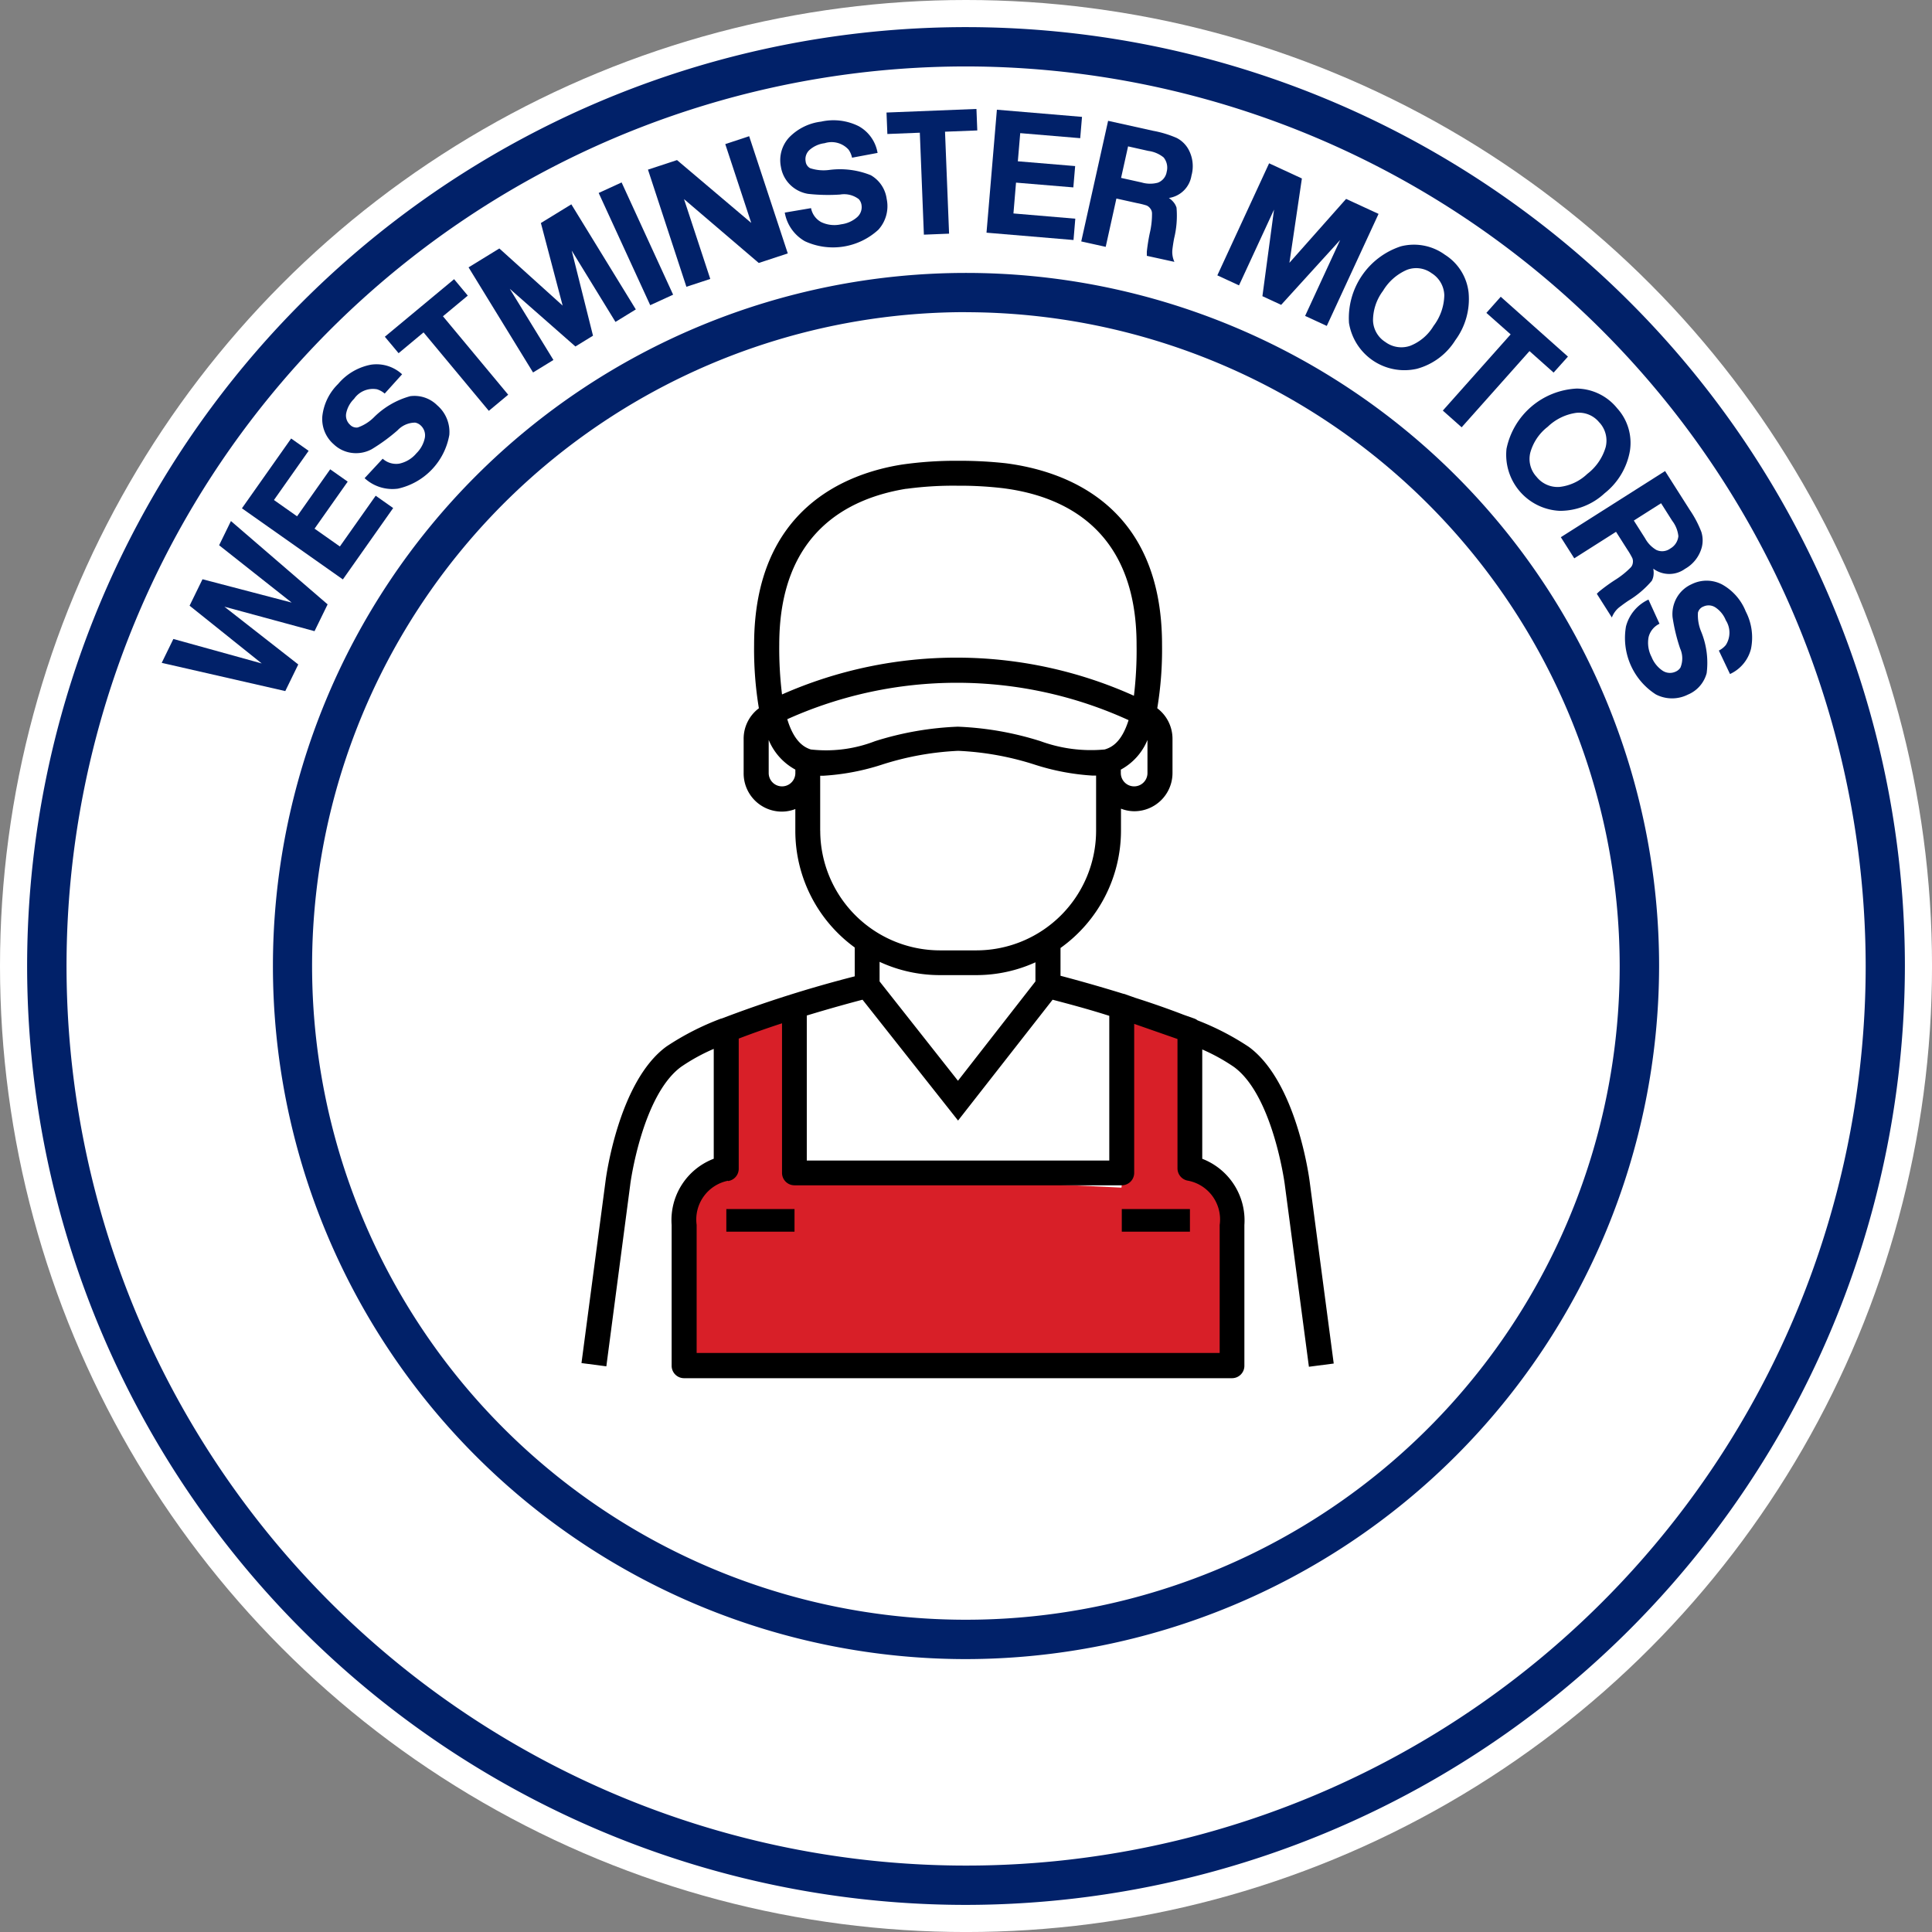 <svg xmlns="http://www.w3.org/2000/svg" width="80.897" height="80.897" viewBox="0 0 80.897 80.897">
  <rect x="0" y="0" width="80.897" height="80.897" fill="#808080" stroke="none"/>
  <g id="Group_29914" data-name="Group 29914" transform="translate(-270 739.536)">
    <g id="Group_29868" data-name="Group 29868" transform="translate(-314 -2025.536)">
      <g id="Group_29794" data-name="Group 29794" transform="translate(164.42 1137.312)">
        <g id="Group_29791" data-name="Group 29791">
          <g id="Group_29790" data-name="Group 29790">
            <circle id="Ellipse_3" data-name="Ellipse 3" cx="40.449" cy="40.449" r="40.449" transform="translate(419.58 148.688)" fill="#fff"/>
            <g id="Group_29788" data-name="Group 29788">
              <path id="Path_14956" data-name="Path 14956" d="M460.029,228.45a39.313,39.313,0,1,1,39.313-39.313A39.358,39.358,0,0,1,460.029,228.45Zm0-76.98A37.667,37.667,0,1,0,497.7,189.137,37.709,37.709,0,0,0,460.029,151.47Z" fill="#012169"/>
            </g>
            <g id="Group_29789" data-name="Group 29789">
              <path id="Path_14957" data-name="Path 14957" d="M460.029,218.158a29.021,29.021,0,1,1,29.021-29.021A29.055,29.055,0,0,1,460.029,218.158Zm0-56.4A27.376,27.376,0,1,0,487.4,189.137,27.407,27.407,0,0,0,460.029,161.761Z" fill="#012169"/>
            </g>
          </g>
        </g>
        <g id="Group_29793" data-name="Group 29793">
          <g id="Group_29792" data-name="Group 29792">
            <path id="Path_14958" data-name="Path 14958" d="M428.755,171.519l.495-1.014,4.048,3.489-.548,1.122-3.773-1.024,3.092,2.418-.544,1.115-5.174-1.182.488-1,3.7,1.025-3.021-2.419.541-1.107,3.733.977Z" fill="#012169"/>
            <path id="Path_14959" data-name="Path 14959" d="M429.71,169.972l2.061-2.923.732.516-1.452,2.06.968.682,1.387-1.968.733.516-1.388,1.969,1.06.746,1.5-2.125.732.516-2.106,2.989Z" fill="#012169"/>
            <path id="Path_14960" data-name="Path 14960" d="M436.417,164.36l-.729.808a.908.908,0,0,0-.323-.18.96.96,0,0,0-.959.4,1.17,1.17,0,0,0-.329.6.52.52,0,0,0,.16.486.369.369,0,0,0,.322.113,1.791,1.791,0,0,0,.679-.427,3.446,3.446,0,0,1,1.519-.883,1.35,1.35,0,0,1,1.13.382,1.472,1.472,0,0,1,.507,1.241,2.8,2.8,0,0,1-2.147,2.248,1.713,1.713,0,0,1-1.4-.438l.757-.815a.842.842,0,0,0,.692.207,1.28,1.28,0,0,0,.72-.434,1.256,1.256,0,0,0,.352-.645.56.56,0,0,0-.175-.523.454.454,0,0,0-.231-.116,1.013,1.013,0,0,0-.735.322,7.608,7.608,0,0,1-1.085.793,1.377,1.377,0,0,1-.83.153,1.338,1.338,0,0,1-.757-.36,1.4,1.4,0,0,1-.478-1.179,2.236,2.236,0,0,1,.66-1.347,2.375,2.375,0,0,1,1.367-.806A1.578,1.578,0,0,1,436.417,164.36Z" fill="#012169"/>
            <path id="Path_14961" data-name="Path 14961" d="M435.694,162.788l2.9-2.41.573.688-1.04.865,2.732,3.284-.811.676-2.733-3.285-1.045.871Z" fill="#012169"/>
            <path id="Path_14962" data-name="Path 14962" d="M439.2,159.883l1.289-.791,2.65,2.392-.911-3.458,1.275-.782,2.7,4.4-.852.523-1.833-2.987.892,3.564-.736.452-2.749-2.415,1.828,2.98-.853.523Z" fill="#012169"/>
            <path id="Path_14963" data-name="Path 14963" d="M444.648,156.768l.96-.441,2.157,4.7-.959.44Z" fill="#012169"/>
            <path id="Path_14964" data-name="Path 14964" d="M446.712,155.791l1.216-.4,3.108,2.631-1.087-3.3,1-.331,1.617,4.908-1.215.4-3.13-2.674,1.1,3.343-1,.328Z" fill="#012169"/>
            <path id="Path_14965" data-name="Path 14965" d="M456.326,155.091l-1.069.2a.912.912,0,0,0-.148-.34.96.96,0,0,0-1-.267,1.17,1.17,0,0,0-.627.278.517.517,0,0,0-.168.483.365.365,0,0,0,.187.285,1.805,1.805,0,0,0,.8.074,3.446,3.446,0,0,1,1.742.221,1.349,1.349,0,0,1,.664.991,1.467,1.467,0,0,1-.35,1.293,2.808,2.808,0,0,1-3.072.481,1.715,1.715,0,0,1-.845-1.2l1.1-.187a.845.845,0,0,0,.425.585,1.277,1.277,0,0,0,.836.092,1.241,1.241,0,0,0,.671-.3.56.56,0,0,0,.179-.522.453.453,0,0,0-.113-.232,1.008,1.008,0,0,0-.78-.192,7.615,7.615,0,0,1-1.344-.029,1.386,1.386,0,0,1-.751-.383,1.347,1.347,0,0,1-.384-.746,1.405,1.405,0,0,1,.338-1.227,2.234,2.234,0,0,1,1.343-.668,2.365,2.365,0,0,1,1.574.19A1.576,1.576,0,0,1,456.326,155.091Z" fill="#012169"/>
            <path id="Path_14966" data-name="Path 14966" d="M456.7,153.4l3.766-.15.035.9-1.351.053.17,4.269-1.055.042-.17-4.269-1.359.054Z" fill="#012169"/>
            <path id="Path_14967" data-name="Path 14967" d="M461.322,153.282l3.564.3-.075.892-2.512-.211-.1,1.179,2.4.2-.076.893-2.4-.2-.108,1.291,2.59.219-.075.893-3.643-.307Z" fill="#012169"/>
            <path id="Path_14968" data-name="Path 14968" d="M465.979,153.747l1.89.419a4.447,4.447,0,0,1,.985.3,1.185,1.185,0,0,1,.472.445,1.466,1.466,0,0,1,.143,1.129,1.123,1.123,0,0,1-.946.938.872.872,0,0,1,.221.208.641.641,0,0,1,.1.2,3.992,3.992,0,0,1-.1,1.279c-.033.173-.058.336-.075.488a.992.992,0,0,0,.086.5L467.6,159.4c0-.071,0-.128,0-.171a7.591,7.591,0,0,1,.123-.776,3.475,3.475,0,0,0,.094-.831.325.325,0,0,0-.07-.2.379.379,0,0,0-.155-.129,3.278,3.278,0,0,0-.4-.1l-.866-.192-.448,2.023-1.024-.227Zm.836,1.07-.293,1.32.86.191a1.25,1.25,0,0,0,.678.01.58.58,0,0,0,.372-.458.675.675,0,0,0-.129-.6,1.275,1.275,0,0,0-.636-.272Z" fill="#012169"/>
            <path id="Path_14969" data-name="Path 14969" d="M472.72,155.526l1.373.635-.522,3.531,2.373-2.675,1.359.627-2.168,4.691-.907-.419,1.469-3.181-2.472,2.718-.785-.363.487-3.626-1.467,3.173-.907-.419Z" fill="#012169"/>
            <path id="Path_14970" data-name="Path 14970" d="M480.084,159.356a2.148,2.148,0,0,1,.989,1.58,2.9,2.9,0,0,1-.554,1.995,2.738,2.738,0,0,1-1.614,1.2,2.351,2.351,0,0,1-2.84-1.922,3.164,3.164,0,0,1,2.17-3.206A2.206,2.206,0,0,1,480.084,159.356Zm-.56.771a1.088,1.088,0,0,0-1.035-.139,2.168,2.168,0,0,0-1,.879,2.076,2.076,0,0,0-.418,1.234,1.108,1.108,0,0,0,.517.908,1.127,1.127,0,0,0,1.042.158,1.989,1.989,0,0,0,.976-.832,2.2,2.2,0,0,0,.45-1.28A1.123,1.123,0,0,0,479.524,160.127Z" fill="#012169"/>
            <path id="Path_14971" data-name="Path 14971" d="M482.419,161.114l2.814,2.506-.6.669-1.01-.9-2.841,3.191-.788-.7,2.84-3.191-1.016-.9Z" fill="#012169"/>
            <path id="Path_14972" data-name="Path 14972" d="M487.292,165.781a2.151,2.151,0,0,1,.536,1.786,2.9,2.9,0,0,1-1.062,1.777,2.74,2.74,0,0,1-1.874.734,2.351,2.351,0,0,1-2.231-2.6,3.163,3.163,0,0,1,2.941-2.52A2.211,2.211,0,0,1,487.292,165.781Zm-.743.6a1.091,1.091,0,0,0-.962-.407,2.156,2.156,0,0,0-1.2.584,2.059,2.059,0,0,0-.729,1.079,1.1,1.1,0,0,0,.258,1.013,1.128,1.128,0,0,0,.963.427,2,2,0,0,0,1.162-.544,2.181,2.181,0,0,0,.77-1.116A1.12,1.12,0,0,0,486.549,166.377Z" fill="#012169"/>
            <path id="Path_14973" data-name="Path 14973" d="M489.3,168.412l1.039,1.634a4.439,4.439,0,0,1,.479.912,1.177,1.177,0,0,1,.019.648,1.471,1.471,0,0,1-.7.9,1.122,1.122,0,0,1-1.331-.007.868.868,0,0,1,.007.3.643.643,0,0,1-.07.21,4,4,0,0,1-.979.831q-.219.148-.4.291a1.015,1.015,0,0,0-.292.413l-.63-.993c.05-.05.091-.089.124-.116a7.276,7.276,0,0,1,.637-.461,3.564,3.564,0,0,0,.654-.521.334.334,0,0,0,.092-.191.376.376,0,0,0-.018-.2,3.06,3.06,0,0,0-.208-.357l-.476-.749-1.749,1.111-.562-.885Zm-.167,1.348-1.141.725.472.743a1.252,1.252,0,0,0,.47.487.578.578,0,0,0,.587-.06.671.671,0,0,0,.336-.517,1.271,1.271,0,0,0-.257-.642Z" fill="#012169"/>
            <path id="Path_14974" data-name="Path 14974" d="M492.019,176.911l-.467-.983a.907.907,0,0,0,.291-.23.959.959,0,0,0,0-1.038,1.159,1.159,0,0,0-.429-.534.517.517,0,0,0-.51-.04.367.367,0,0,0-.227.254,1.78,1.78,0,0,0,.133.792,3.443,3.443,0,0,1,.232,1.741,1.346,1.346,0,0,1-.787.9,1.474,1.474,0,0,1-1.341-.008,2.807,2.807,0,0,1-1.251-2.846,1.717,1.717,0,0,1,.942-1.125l.462,1.012a.843.843,0,0,0-.457.56,1.286,1.286,0,0,0,.125.831,1.25,1.25,0,0,0,.459.573.56.56,0,0,0,.55.04.449.449,0,0,0,.2-.169,1.008,1.008,0,0,0-.014-.8,7.564,7.564,0,0,1-.316-1.307,1.391,1.391,0,0,1,.178-.824,1.345,1.345,0,0,1,.623-.561,1.4,1.4,0,0,1,1.273.012,2.236,2.236,0,0,1,.989,1.127,2.371,2.371,0,0,1,.22,1.571A1.587,1.587,0,0,1,492.019,176.911Z" fill="#012169"/>
          </g>
        </g>
      </g>
    </g>
    <g id="Group_29871" data-name="Group 29871" transform="translate(279.123 -720.242)">
      <g id="Layer_2" data-name="Layer 2" transform="translate(19.592 22.909)">
        <path id="Path_35171" data-name="Path 35171" d="M36.1,108.858l-1.3,1.23-.145,5.717v1.3l22.8-.072.145-6.8-1.3-1.447-.507-.941.072-5.066-2.895-.651.072,6.151-.145,1.23-13.533-.651-.145-6.875-2.967.8Z" transform="translate(-34.655 -101.983)" fill="#d81f28"/>
      </g>
      <g id="Layer_1" data-name="Layer 1" transform="translate(15.228 -0.002)">
        <g id="surface1" transform="translate(0 0)">
          <path id="Path_35172" data-name="Path 35172" d="M17.267,30.306c0-.04.5-3.737,2.131-4.931a7.978,7.978,0,0,1,1.365-.75v4.6A2.751,2.751,0,0,0,19,32v5.893a.52.52,0,0,0,.521.521H42.463a.518.518,0,0,0,.519-.521V32a2.765,2.765,0,0,0-1.764-2.773V24.649a7.993,7.993,0,0,1,1.325.731c1.632,1.189,2.128,4.891,2.131,4.93l1.01,7.625,1.039-.135-1.008-7.626c-.022-.168-.555-4.18-2.552-5.636a11.1,11.1,0,0,0-2.139-1.106.521.521,0,0,0-.146-.08l-.434-.153c-.664-.257-1.365-.5-2.034-.713l-.381-.135a.536.536,0,0,0-.124-.036c-1.117-.346-2.1-.614-2.622-.751V20.4a6.04,6.04,0,0,0,2.532-4.911v-.922a1.537,1.537,0,0,0,.557.107,1.6,1.6,0,0,0,1.6-1.6V11.637a1.6,1.6,0,0,0-.638-1.275,14.985,14.985,0,0,0,.2-2.664c0-5.893-4.1-7.279-6.539-7.594A17.673,17.673,0,0,0,30.972,0a15.832,15.832,0,0,0-2.319.157c-2.316.365-6.2,1.83-6.2,7.547a15.11,15.11,0,0,0,.2,2.659,1.592,1.592,0,0,0-.638,1.275v1.438A1.6,1.6,0,0,0,23.6,14.69h.022a1.577,1.577,0,0,0,.557-.107V15.5a6.038,6.038,0,0,0,2.488,4.88v1.207a51.048,51.048,0,0,0-5.576,1.768h-.018a11.238,11.238,0,0,0-2.287,1.168c-2,1.455-2.532,5.465-2.553,5.633l-1.008,7.625,1.041.136ZM38.924,13.075a.558.558,0,1,1-1.116,0v-.143a2.482,2.482,0,0,0,1.116-1.243Zm-10.1-11.9a14.666,14.666,0,0,1,2.147-.131,15.456,15.456,0,0,1,1.868.1c2.568.315,5.629,1.712,5.629,6.561a15.969,15.969,0,0,1-.111,2.134,18.085,18.085,0,0,0-14.735-.055A15.858,15.858,0,0,1,23.506,7.7C23.506,3,26.4,1.564,28.826,1.171Zm-4.644,11.9a.558.558,0,1,1-1.116,0V11.689a2.494,2.494,0,0,0,1.116,1.242Zm-.347-2.25a17.294,17.294,0,0,1,14.3.035c-.287.912-.693,1.137-1,1.228a6.152,6.152,0,0,1-2.686-.347,13.128,13.128,0,0,0-3.465-.607,13.122,13.122,0,0,0-3.467.607,5.673,5.673,0,0,1-2.687.347c-.281-.09-.7-.327-.985-1.263Zm1.387,4.662v-2.3h.144a9.793,9.793,0,0,0,2.444-.465A12.212,12.212,0,0,1,31,12.145a12.2,12.2,0,0,1,3.185.572,9.793,9.793,0,0,0,2.444.465h.144v2.3A5.016,5.016,0,0,1,31.756,20.5H30.234a5.018,5.018,0,0,1-5.012-5.012ZM34.233,21v.8l-3.244,4.16L27.707,21.8v-.82a5.993,5.993,0,0,0,2.523.556h1.522A5.98,5.98,0,0,0,34.233,21Zm-9.574,2.228c1.017-.31,1.886-.545,2.334-.662l4,5.06,3.959-5.06c.453.122,1.34.346,2.373.675V29.3H24.659Zm-3.3,6.931a.519.519,0,0,0,.45-.516V24.194c.585-.225,1.207-.443,1.813-.64v6.263a.52.52,0,0,0,.521.52H37.849a.52.52,0,0,0,.519-.52V23.578l1.813.633V29.63a.523.523,0,0,0,.452.516A1.651,1.651,0,0,1,41.947,32v5.358h-21.9V31.993a1.655,1.655,0,0,1,1.314-1.847Z" transform="translate(-15.228 0.002)"/>
          <path id="Path_35173" data-name="Path 35173" d="M42.2,139.479h2.855v.947H42.2Z" transform="translate(-36.138 -108.145)"/>
          <path id="Path_35174" data-name="Path 35174" d="M115.924,139.479h2.853v.947h-2.853Z" transform="translate(-93.303 -108.145)"/>
        </g>
      </g>
    </g>
  </g>
</svg>
